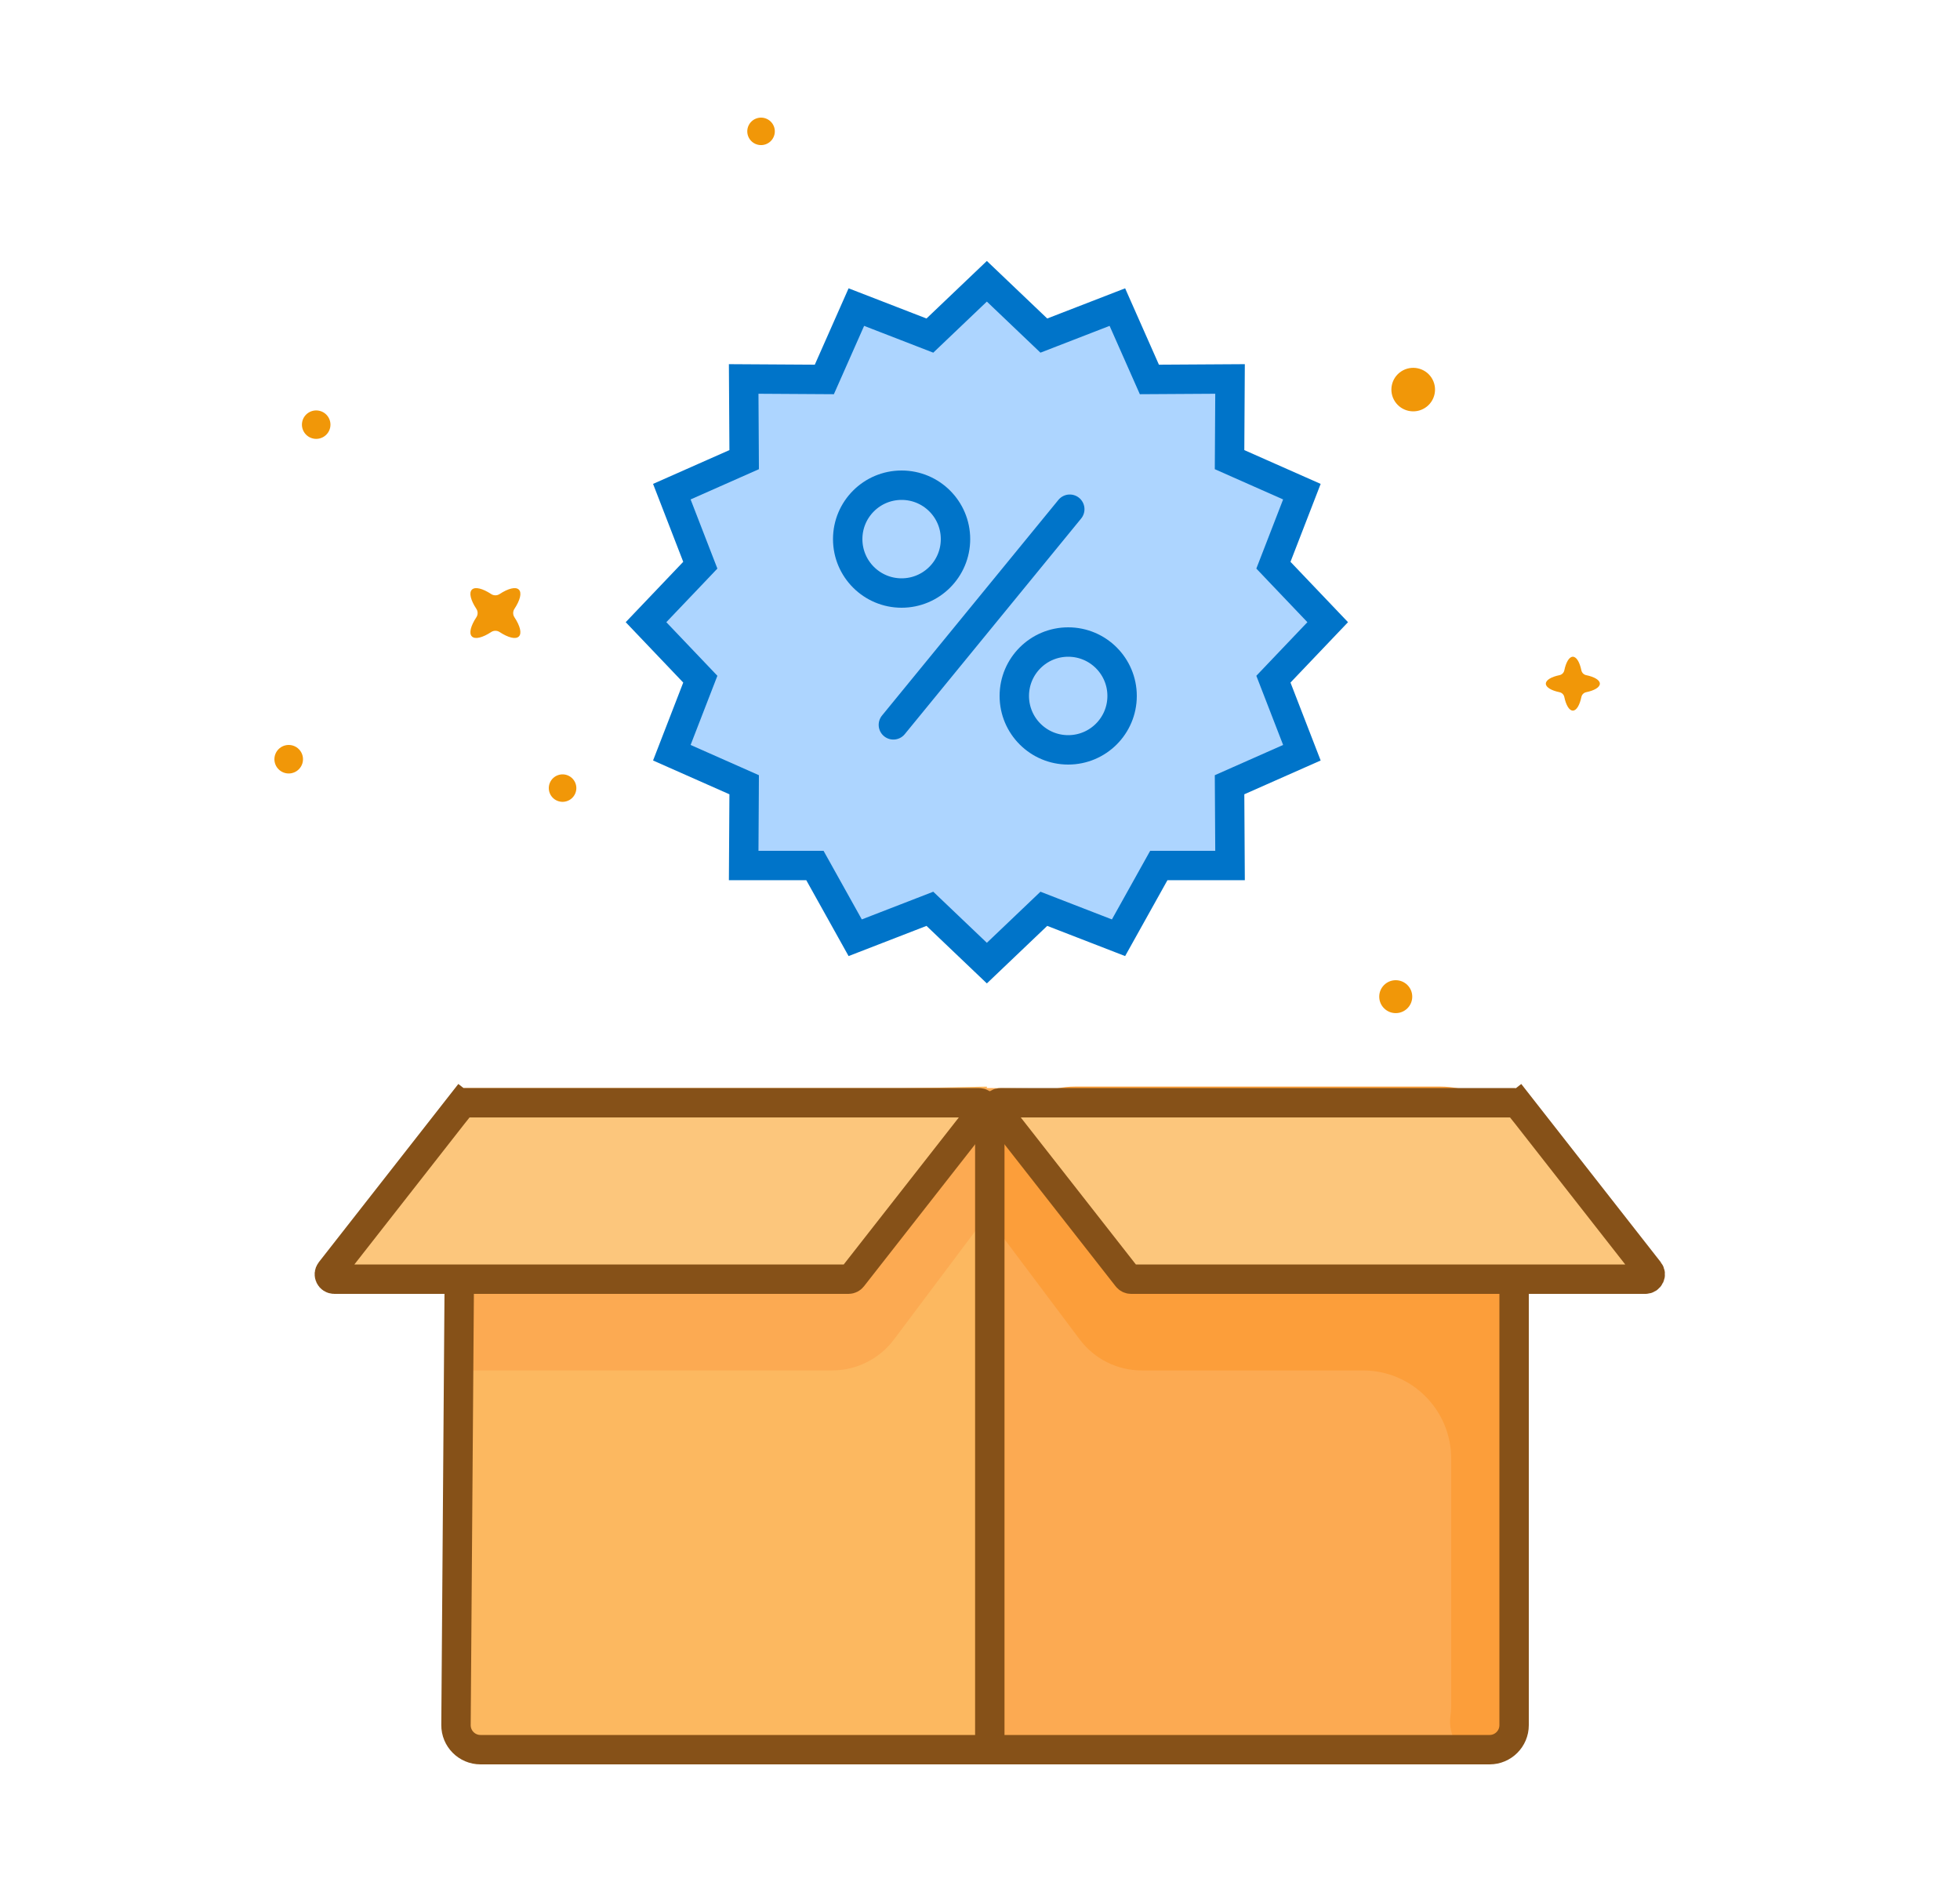 <svg width="200" height="192" viewBox="0 0 200 192" fill="none" xmlns="http://www.w3.org/2000/svg">
<path d="M125.471 81.042L125.514 88.299H119.126H118.245L117.816 89.068L114.135 95.668L107.402 93.059L106.514 92.715L105.825 93.372L100.7 98.256L95.575 93.372L94.886 92.715L93.999 93.059L87.265 95.668L83.584 89.068L83.155 88.299H82.274H75.886L75.93 81.042L75.935 80.059L75.037 79.661L68.554 76.792L71.116 70.177L71.46 69.289L70.804 68.6L65.92 63.475L70.804 58.351L71.46 57.661L71.116 56.774L68.554 50.159L75.037 47.29L75.935 46.892L75.93 45.909L75.886 38.661L83.133 38.705L84.116 38.711L84.514 37.812L87.383 31.329L93.999 33.892L94.886 34.236L95.575 33.579L100.7 28.695L105.825 33.579L106.514 34.236L107.402 33.892L114.017 31.329L116.886 37.812L117.284 38.711L118.267 38.705L125.514 38.661L125.471 45.909L125.465 46.892L126.363 47.29L132.846 50.159L130.284 56.774L129.94 57.661L130.596 58.351L135.48 63.475L130.596 68.6L129.94 69.289L130.284 70.177L132.846 76.792L126.363 79.661L125.465 80.059L125.471 81.042Z" fill="#ADD5FF" stroke="#0074C9" stroke-width="3"/>
<path d="M100.7 110.855V179.296H50.686C49.29 179.296 47.951 178.741 46.963 177.754C45.976 176.766 45.421 175.427 45.421 174.031L46 112L100.7 110.855Z" fill="#FCB860"/>
<path d="M155.334 111.492L155.979 174.023C155.979 175.419 155.424 176.758 154.437 177.746C153.449 178.733 152.11 179.288 150.714 179.288H100.7V111L155.334 111.492Z" fill="#FCAA52"/>
<path d="M45.421 139.811H84.906C86.132 139.811 87.341 139.525 88.438 138.977C89.534 138.429 90.488 137.633 91.224 136.652L100.7 124.017L100.7 111H47L45.421 139.811Z" fill="#FCAA52"/>
<path d="M116.494 139.811H139.082C144.052 139.811 148.082 143.84 148.082 148.811V174.031C148.08 174.397 148.052 174.761 148 175.12C147.741 176.901 148.915 179.296 150.714 179.296C152.11 179.296 153.449 178.741 154.437 177.754C155.424 176.766 155.979 175.427 155.979 174.031V119.855C155.979 114.885 151.949 110.855 146.979 110.855H109.7C104.73 110.855 100.7 114.885 100.7 119.855V121.017C100.7 122.964 101.332 124.859 102.5 126.417L110.177 136.652C110.912 137.633 111.866 138.429 112.962 138.977C114.059 139.525 115.268 139.811 116.494 139.811Z" fill="#FC9E3A"/>
<circle cx="109" cy="71" r="5.5" stroke="#0074C9" stroke-width="3"/>
<circle cx="92" cy="55" r="5.5" stroke="#0074C9" stroke-width="3"/>
<path d="M109.161 51.949L91.161 73.949" stroke="#0074C9" stroke-width="3" stroke-linecap="round" stroke-linejoin="round"/>
<path d="M30.841 43.022C31.007 42.238 31.779 41.737 32.566 41.903C33.353 42.068 33.855 42.839 33.689 43.623C33.522 44.406 32.751 44.908 31.964 44.742C31.177 44.576 30.675 43.806 30.841 43.022Z" fill="#F19708"/>
<path d="M144.107 101.678C144.107 102.606 143.352 103.358 142.422 103.358C141.492 103.358 140.738 102.606 140.738 101.678C140.738 100.752 141.492 100 142.422 100C143.352 100 144.107 100.752 144.107 101.678Z" fill="#F19708"/>
<path d="M28.428 78.483C27.858 77.915 27.858 76.995 28.428 76.426C28.998 75.858 29.921 75.858 30.491 76.426C31.061 76.995 31.061 77.915 30.491 78.483C29.921 79.052 28.998 79.052 28.428 78.483Z" fill="#F19708"/>
<path d="M52.946 64.932C53.272 64.608 53.066 63.84 52.492 62.969C52.322 62.71 52.322 62.377 52.492 62.117C53.066 61.246 53.272 60.478 52.946 60.154C52.621 59.83 51.851 60.034 50.977 60.607C50.717 60.776 50.383 60.776 50.123 60.607C49.25 60.034 48.479 59.83 48.154 60.154C47.83 60.478 48.035 61.246 48.609 62.117C48.779 62.377 48.779 62.71 48.609 62.969C48.035 63.84 47.83 64.608 48.154 64.932C48.479 65.256 49.25 65.052 50.123 64.479C50.383 64.31 50.717 64.31 50.977 64.479C51.851 65.052 52.621 65.256 52.946 64.932Z" fill="#F19708"/>
<path d="M58.719 79.904C58.995 80.626 58.63 81.436 57.905 81.711C57.179 81.986 56.368 81.623 56.092 80.9C55.816 80.177 56.181 79.367 56.906 79.092C57.631 78.817 58.442 79.18 58.719 79.904Z" fill="#F19708"/>
<path d="M78.972 12.904C79.247 13.626 78.883 14.436 78.157 14.711C77.432 14.986 76.62 14.623 76.345 13.9C76.069 13.177 76.433 12.367 77.159 12.092C77.884 11.817 78.695 12.18 78.972 12.904Z" fill="#F19708"/>
<path d="M142.339 40.957C141.668 39.929 141.96 38.554 142.99 37.885C144.021 37.217 145.401 37.507 146.072 38.534C146.742 39.563 146.451 40.937 145.42 41.606C144.39 42.276 143.01 41.984 142.339 40.957Z" fill="#F19708"/>
<path d="M160.495 72.497C160.867 72.497 161.193 71.936 161.366 71.107C161.417 70.86 161.61 70.669 161.857 70.618C162.689 70.445 163.251 70.12 163.251 69.748C163.251 69.376 162.689 69.051 161.857 68.879C161.61 68.828 161.417 68.636 161.366 68.39C161.193 67.559 160.867 67 160.495 67C160.121 67 159.796 67.559 159.623 68.39C159.572 68.636 159.38 68.828 159.132 68.879C158.299 69.051 157.738 69.376 157.738 69.748C157.738 70.12 158.299 70.445 159.132 70.618C159.38 70.669 159.572 70.86 159.623 71.107C159.796 71.936 160.121 72.497 160.495 72.497Z" fill="#F19708"/>
<path d="M46.53 175.981L46.989 113.98L151.966 112.555C153.36 112.536 154.5 113.661 154.5 115.055V176C154.5 177.381 153.381 178.5 152 178.5H49.03C47.642 178.5 46.52 177.369 46.53 175.981Z" stroke="#865118" stroke-width="3"/>
<path d="M34.106 130.5C33.69 130.5 33.456 130.02 33.713 129.692L47.025 112.692L45.844 111.767L47.025 112.692C47.12 112.571 47.265 112.5 47.419 112.5H99.894C100.31 112.5 100.544 112.98 100.287 113.308L86.975 130.308C86.88 130.429 86.735 130.5 86.582 130.5H34.106Z" fill="#FCC67C" stroke="#865118" stroke-width="3"/>
<path d="M167.894 130.5C168.31 130.5 168.544 130.02 168.287 129.692L154.975 112.692L156.156 111.767L154.975 112.692C154.88 112.571 154.735 112.5 154.581 112.5H102.106C101.69 112.5 101.456 112.98 101.713 113.308L115.025 130.308C115.12 130.429 115.265 130.5 115.419 130.5H167.894Z" fill="#FCC67C" stroke="#865118" stroke-width="3"/>
<path d="M102.5 113C102.5 112.172 101.828 111.5 101 111.5C100.172 111.5 99.5 112.172 99.5 113L102.5 113ZM99.5 113L99.5 178L102.5 178L102.5 113L99.5 113Z" fill="#865118"/>
</svg>
